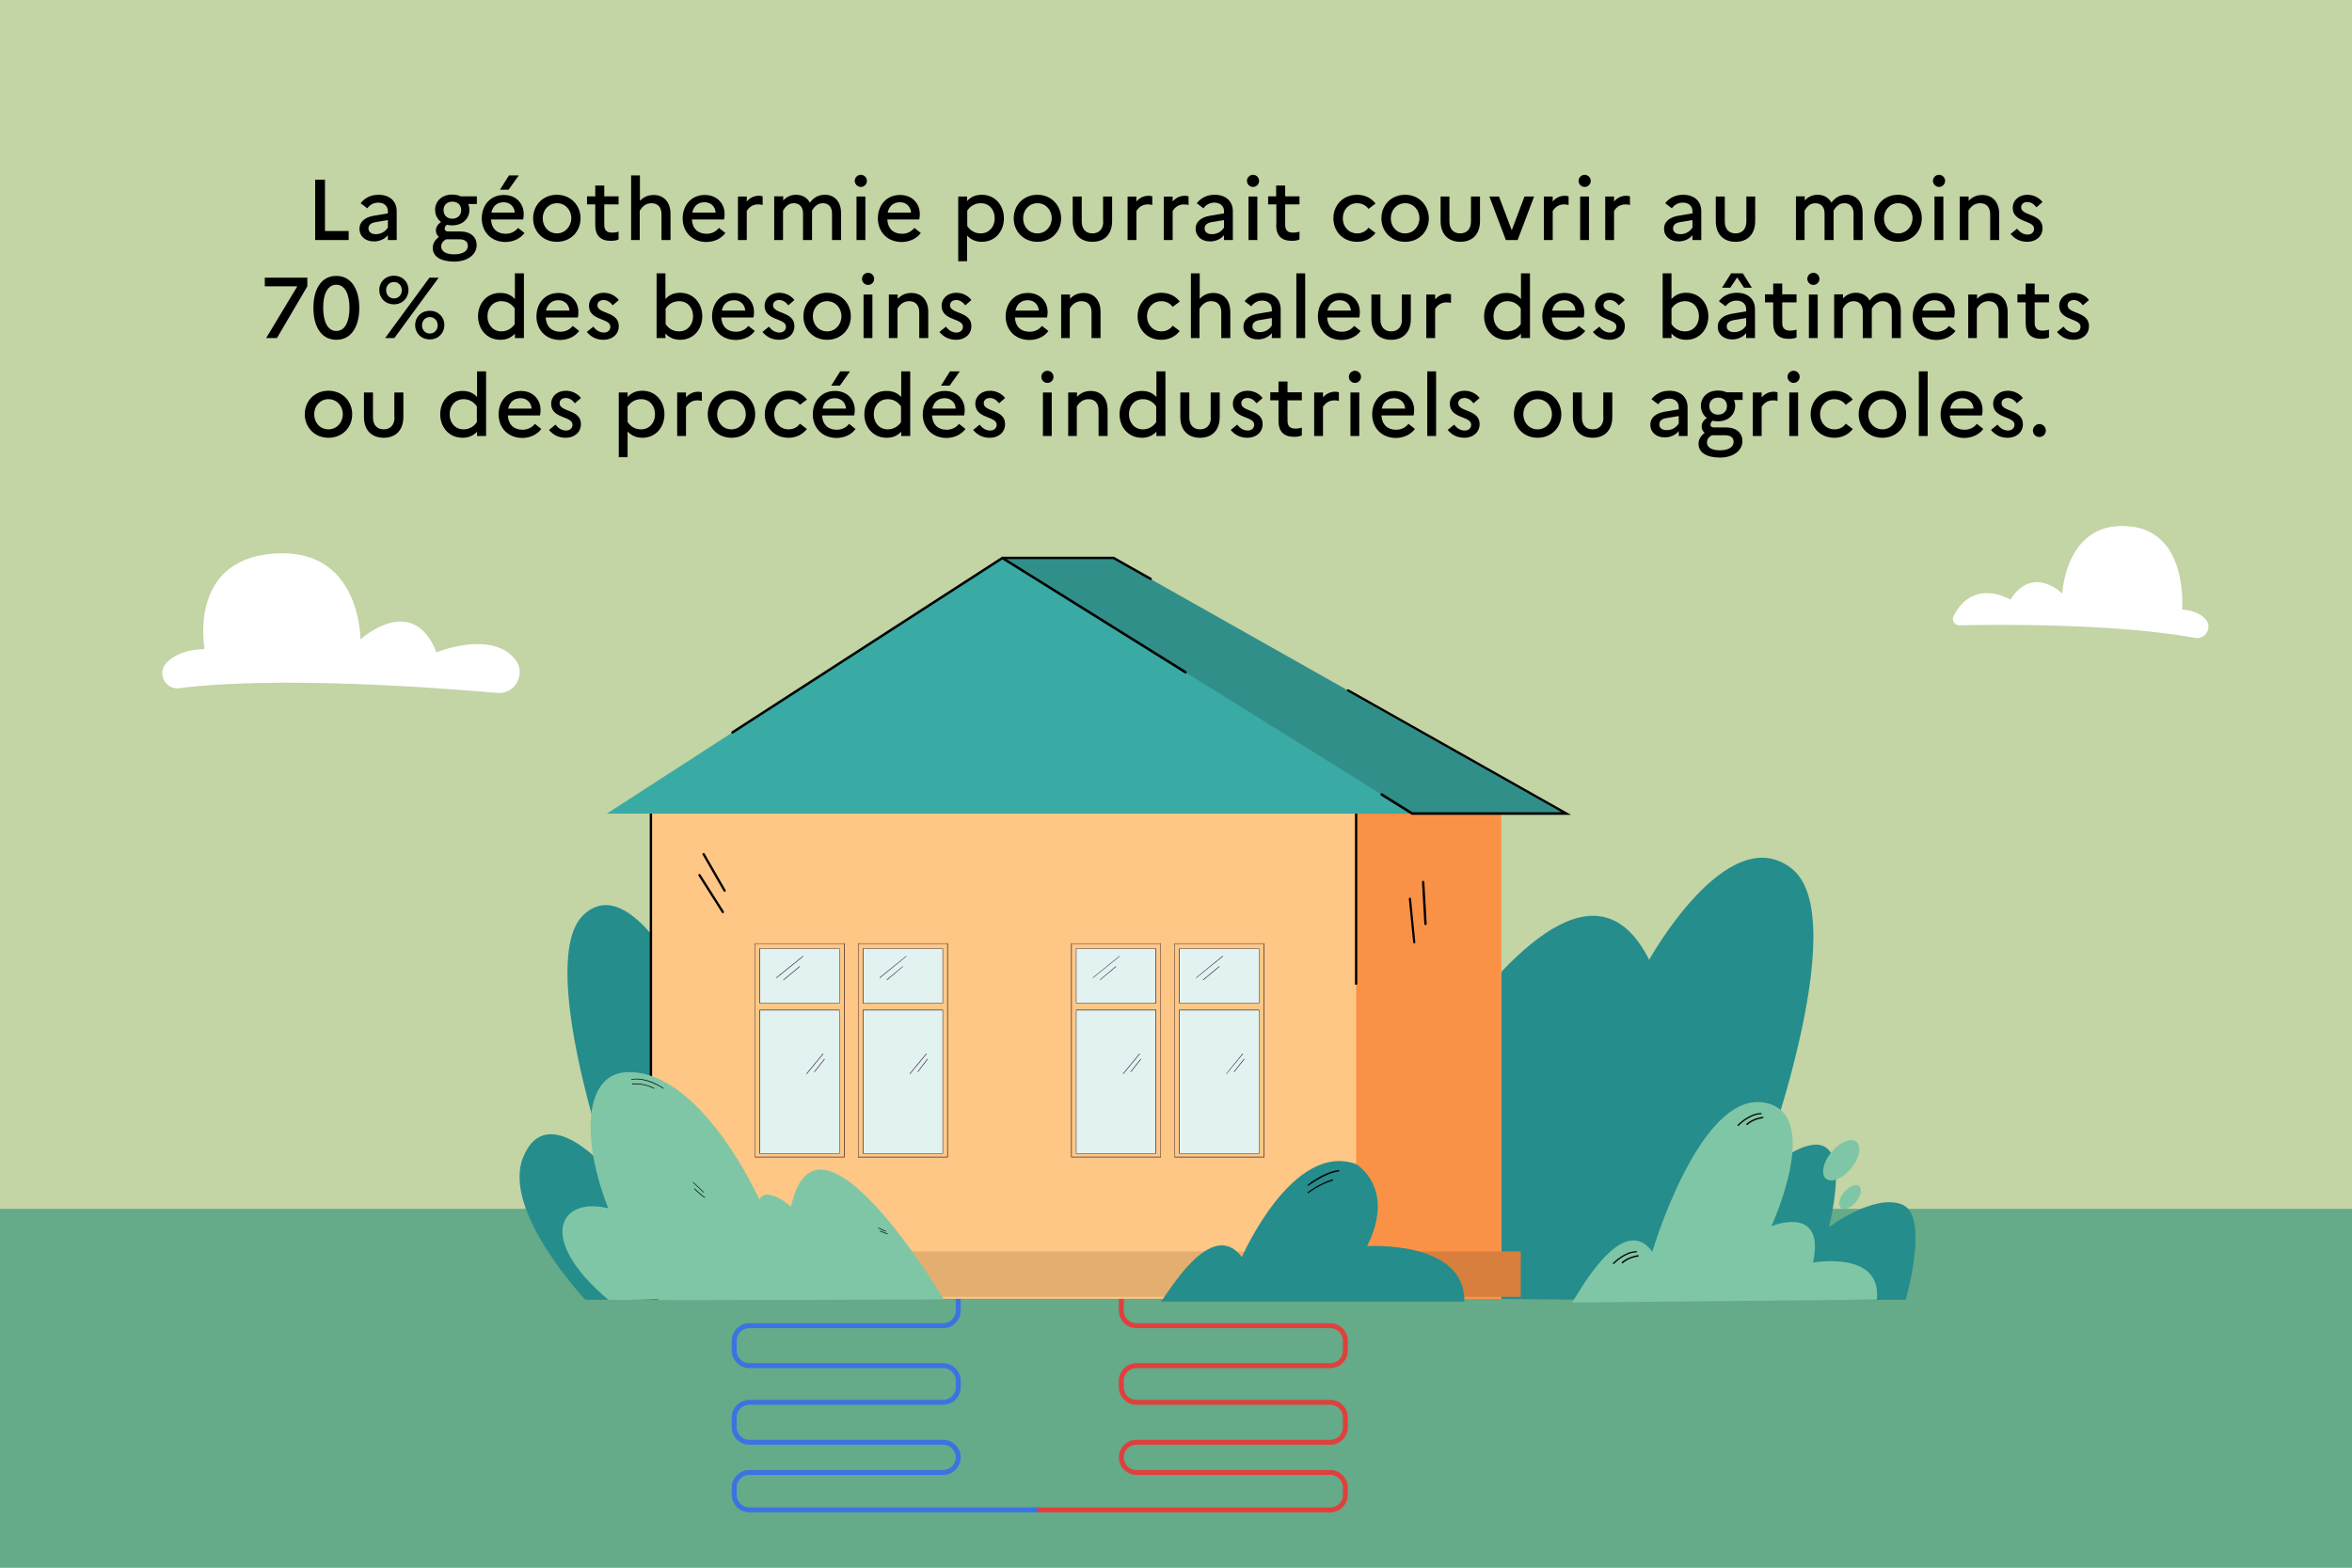 <svg xmlns="http://www.w3.org/2000/svg" xmlns:xlink="http://www.w3.org/1999/xlink" xml:space="preserve" id="Calque_1" x="0" y="0" style="enable-background:new 0 0 1200 800" version="1.1" viewBox="0 0 1200 800"><style>.st1{clip-path:url(#SVGID_00000080204242904592679580000010291671742050265222_)}.st3{fill:none;stroke:#3b73e2;stroke-width:2.501;stroke-linecap:round;stroke-linejoin:round;stroke-miterlimit:10}.st3,.st4,.st5,.st6,.st7,.st8,.st9{clip-path:url(#SVGID_00000077286586285881649600000014082819565274228119_)}.st4{fill:none;stroke:#e0403d;stroke-width:2.501;stroke-linecap:round;stroke-linejoin:round;stroke-miterlimit:10}.st5,.st6,.st7,.st8,.st9{fill:#fff}.st6,.st7,.st8,.st9{fill:#258d8c}.st7,.st8,.st9{fill:#fec786}.st8,.st9{fill:#f99247}.st9{fill:#d97f3d}.st10{fill:#e3ae6f}.st10,.st11,.st12,.st13,.st14,.st15,.st16{clip-path:url(#SVGID_00000077286586285881649600000014082819565274228119_)}.st12,.st13,.st14,.st15,.st16{fill:#e2f2f1}.st13,.st14,.st15,.st16{fill:#21111d}.st14,.st15,.st16{fill:#318f8a}.st15,.st16{fill:#3aaaa4}.st16{fill:#7fc6a6}</style><path d="M0 0h1200v800H0z" style="fill:#c3d4a5"/><defs><path id="SVGID_1_" d="M0 0h1200v800H0z"/></defs><clipPath id="SVGID_00000161594196045340069410000016299171288348551314_"><use xlink:href="#SVGID_1_" style="overflow:visible"/></clipPath><path d="M1040.5 223c1.8 0 3.3-1.5 3.3-3.3 0-1.8-1.5-3.3-3.3-3.3-1.8 0-3.3 1.5-3.3 3.3 0 1.9 1.5 3.3 3.3 3.3m-24.7-3.6c2.1 2.5 4.8 4 8.6 4 4.1 0 7.7-2.6 7.7-7 0-7.6-10.9-6.1-10.9-10.6 0-1.5 1.1-2.7 3.2-2.7 1.8 0 3.4 1.1 4.6 2.7l3.1-2.7c-1.6-2.1-4.4-3.7-7.7-3.7-4.4 0-7.5 2.9-7.5 6.6 0 7.8 10.9 6.2 10.9 10.7 0 1.7-1.2 3-3.3 3-2.2 0-4-1.2-5.4-3l-3.3 2.7zm-14.5-16.2c3.4 0 5.5 2.5 5.6 5.3H995c.7-3.4 3-5.3 6.3-5.3m10.6 15.7-3.3-2.6c-1.4 1.8-3.6 3-6.3 3-4.3 0-7.2-2.5-7.5-7.3h16.4c.2-.7.3-1.7.3-2.7 0-5.6-4-9.8-10.1-9.8-7 0-11.3 5.3-11.3 12 0 6.5 4.5 12 12.2 12 4.1-.1 7.5-1.8 9.6-4.6m-32.9 3.6h4.5v-33H979v33zm-18.5-3.4c-4.3 0-7.3-3.4-7.3-7.7s3.1-7.7 7.3-7.7c4.2 0 7.3 3.4 7.3 7.7-.1 4.2-3.2 7.7-7.3 7.7m-.1-19.7c-7.2 0-12.1 5.4-12.1 12s4.9 12 12.1 12c7.2 0 12.1-5.4 12.1-12 0-6.5-4.9-12-12.1-12M936 219.1c-4.3 0-7.4-3.3-7.4-7.7s3.1-7.7 7.3-7.7c2.6 0 4.6 1.2 5.8 2.9l3.6-2.7c-2-2.7-5.3-4.5-9.4-4.5-7.4 0-12.1 5.5-12.1 12s4.7 12 12.1 12c4.1 0 7.3-1.8 9.4-4.5l-3.6-2.7c-1.1 1.7-3.1 2.9-5.7 2.9m-23.1 3.4h4.5v-22.2h-4.5v22.2zm2.2-27.1c1.7 0 3.1-1.4 3.1-3.1s-1.4-3.1-3.1-3.1-3.1 1.4-3.1 3.1 1.5 3.1 3.1 3.1m-20.8 27.1h4.5v-14.8c1.1-1.9 3-3.4 5.8-3.4.9 0 1.6.1 2.3.3v-4.4c-.6-.2-1.2-.3-1.9-.3-2.7 0-4.7 1.2-6.2 2.9v-2.5h-4.5v22.2zm-23.4 3.3c0-1.6.9-2.8 2.5-3.7h6.6c3.4 0 4.5 1.5 4.5 3.4 0 2.6-2.6 4.3-7 4.3-4.2 0-6.6-1.5-6.6-4m5.7-14.2c-2.9 0-4.5-1.9-4.5-4.4 0-2.5 1.7-4.3 4.5-4.3 2.9 0 4.5 1.8 4.5 4.3s-1.7 4.4-4.5 4.4m-10 14.9c0 4.5 4.2 7 11 7 6.7 0 11.4-3.6 11.4-8.4 0-4-2.9-7-8.6-7h-6c-1.2 0-1.7-.5-1.7-1.5 0-.7.4-1.3 1.1-1.9.8.2 1.7.3 2.7.3 5.5 0 8.8-3.6 8.8-7.9 0-1.1-.2-2.1-.6-3h4.4v-3.9h-8.2c-1.2-.6-2.7-.9-4.4-.9-5.4 0-8.7 3.5-8.7 7.8 0 2.5 1.1 4.7 3 6.2-1.7 1.2-2.6 2.6-2.6 4.4 0 1.1.5 2.3 1.5 3.2-2 1.6-3.1 3.3-3.1 5.6m-20-9.9c0-1.7 1.1-2.9 3.9-3.3l6-1v3.8c-1.3 2.1-3.5 3.4-6.2 3.4-2.4 0-3.7-1.2-3.7-2.9m2.8 6.6c2.8 0 5.5-1.2 7.1-3.2v2.5h4.5v-14.7c0-4.9-3.3-8.4-9.3-8.4-4 0-7.1 1.7-9.1 4.3l3.4 2.6c1.3-1.8 3.2-2.9 5.6-2.9 2.9 0 4.9 1.7 4.9 4.4v1.1l-7.2 1.2c-4.7.8-7.3 3.2-7.3 6.6 0 3.9 3 6.5 7.4 6.5M818.1 213c0 3.8-2.1 6.1-5.5 6.1-3.5 0-5.5-2.3-5.5-6.1v-12.7h-4.6v12.5c0 6.6 3.8 10.6 10.1 10.6 6.2 0 10-4 10-10.6v-12.5H818V213zm-33.6 6.1c-4.3 0-7.3-3.4-7.3-7.7s3.1-7.7 7.3-7.7c4.2 0 7.3 3.4 7.3 7.7 0 4.2-3.1 7.7-7.3 7.7m0-19.7c-7.2 0-12.1 5.4-12.1 12s4.9 12 12.1 12c7.2 0 12.1-5.4 12.1-12-.1-6.5-4.9-12-12.1-12m-45.9 20c2.1 2.5 4.8 4 8.6 4 4.1 0 7.7-2.6 7.7-7 0-7.6-10.9-6.1-10.9-10.6 0-1.5 1.1-2.7 3.2-2.7 1.8 0 3.4 1.1 4.6 2.7l3.1-2.7c-1.6-2.1-4.4-3.7-7.7-3.7-4.4 0-7.5 2.9-7.5 6.6 0 7.8 10.9 6.2 10.9 10.7 0 1.7-1.2 3-3.3 3-2.2 0-4-1.2-5.4-3l-3.3 2.7zm-10.4 3.1h4.5v-33h-4.5v33zm-16.9-19.3c3.4 0 5.5 2.5 5.6 5.3H705c.7-3.4 3-5.3 6.3-5.3m10.6 15.7-3.3-2.6c-1.4 1.8-3.6 3-6.3 3-4.3 0-7.2-2.5-7.5-7.3h16.4c.2-.7.3-1.7.3-2.7 0-5.6-4-9.8-10.1-9.8-7 0-11.3 5.3-11.3 12 0 6.5 4.5 12 12.2 12 4.1-.1 7.5-1.8 9.6-4.6m-32.9 3.6h4.5v-22.2H689v22.2zm2.3-27.1c1.7 0 3.1-1.4 3.1-3.1s-1.4-3.1-3.1-3.1-3.1 1.4-3.1 3.1 1.4 3.1 3.1 3.1m-20.8 27.1h4.5v-14.8c1.1-1.9 3-3.4 5.8-3.4.9 0 1.6.1 2.3.3v-4.4c-.6-.2-1.2-.3-1.9-.3-2.7 0-4.7 1.2-6.2 2.9v-2.5h-4.5v22.2zm-18.2-7.7c0 5.4 2.7 8.1 7.9 8.1 1.7 0 2.9-.2 4-.7v-4c-.8.3-1.8.5-3.3.5-2.5 0-4-1-4-4v-10.4h7.3v-4.1h-7.3v-5.5h-4.6v5.5h-4.2v4.1h4.2v10.5zm-24.4 4.6c2.1 2.5 4.8 4 8.6 4 4.1 0 7.7-2.6 7.7-7 0-7.6-10.9-6.1-10.9-10.6 0-1.5 1.1-2.7 3.2-2.7 1.8 0 3.4 1.1 4.6 2.7l3.1-2.7c-1.6-2.1-4.4-3.7-7.7-3.7-4.4 0-7.5 2.9-7.5 6.6 0 7.8 10.9 6.2 10.9 10.7 0 1.7-1.2 3-3.3 3-2.2 0-4-1.2-5.4-3l-3.3 2.7zm-10.1-6.4c0 3.8-2.1 6.1-5.5 6.1-3.5 0-5.5-2.3-5.5-6.1v-12.7h-4.6v12.5c0 6.6 3.8 10.6 10.1 10.6 6.2 0 10-4 10-10.6v-12.5h-4.6V213zm-41.8-1.6c0-4.4 2.9-7.7 7.1-7.7 2.8 0 5.2 1.3 6.8 3.7v8c-1.5 2.3-4 3.7-6.8 3.7-4.2 0-7.1-3.3-7.1-7.7m-4.8 0c0 6.5 4.4 12 11.4 12 3.2 0 5.5-1.1 7.4-3.1v2.2h4.6v-33H590v13.1c-1.8-2-4.2-3.1-7.4-3.1-7-.1-11.4 5.4-11.4 11.9m-26.3 11.1h4.5v-15c1.1-1.9 2.9-3.8 6-3.8 3.2 0 5.1 2.1 5.1 5.6v13.2h4.6v-13.3c0-6.4-3.7-9.7-8.6-9.7-3.2 0-5.4 1.3-7 3v-2.2H545v22.2zm-12.8 0h4.5v-22.2h-4.5v22.2zm2.3-27.1c1.7 0 3.1-1.4 3.1-3.1s-1.4-3.1-3.1-3.1-3.1 1.4-3.1 3.1 1.4 3.1 3.1 3.1m-37.9 24c2.1 2.5 4.8 4 8.6 4 4.1 0 7.7-2.6 7.7-7 0-7.6-10.9-6.1-10.9-10.6 0-1.5 1.1-2.7 3.2-2.7 1.8 0 3.4 1.1 4.6 2.7l3.1-2.7c-1.6-2.1-4.4-3.7-7.7-3.7-4.4 0-7.5 2.9-7.5 6.6 0 7.8 10.9 6.2 10.9 10.7 0 1.7-1.2 3-3.3 3-2.2 0-4-1.2-5.4-3l-3.3 2.7zM482 203.2c3.4 0 5.5 2.5 5.6 5.3h-11.9c.7-3.4 3-5.3 6.3-5.3m10.6 15.7-3.3-2.6c-1.4 1.8-3.6 3-6.3 3-4.3 0-7.2-2.5-7.5-7.3h16.4c.2-.7.3-1.7.3-2.7 0-5.6-4-9.8-10.1-9.8-7 0-11.3 5.3-11.3 12 0 6.5 4.5 12 12.2 12 4.1-.1 7.5-1.8 9.6-4.6m-8.1-22.1 5.2-7.3h-5l-4.6 7.3h4.4zm-38.7 14.6c0-4.4 2.9-7.7 7.1-7.7 2.8 0 5.2 1.3 6.8 3.7v8c-1.5 2.3-4 3.7-6.8 3.7-4.2 0-7.1-3.3-7.1-7.7m-4.8 0c0 6.5 4.4 12 11.4 12 3.2 0 5.5-1.1 7.4-3.1v2.2h4.6v-33h-4.6v13.1c-1.8-2-4.2-3.1-7.4-3.1-7-.1-11.4 5.4-11.4 11.9m-15-8.2c3.4 0 5.5 2.5 5.6 5.3h-11.9c.6-3.4 2.9-5.3 6.3-5.3m10.5 15.7-3.3-2.6c-1.4 1.8-3.6 3-6.3 3-4.3 0-7.2-2.5-7.5-7.3h16.4c.2-.7.3-1.7.3-2.7 0-5.6-4-9.8-10.1-9.8-7 0-11.3 5.3-11.3 12 0 6.5 4.5 12 12.2 12 4.2-.1 7.6-1.8 9.6-4.6m-8-22.1 5.2-7.3h-5l-4.6 7.3h4.4zm-26.1 22.3c-4.3 0-7.4-3.3-7.4-7.7s3.1-7.7 7.3-7.7c2.6 0 4.6 1.2 5.8 2.9l3.6-2.7c-2-2.7-5.3-4.5-9.4-4.5-7.4 0-12.1 5.5-12.1 12s4.7 12 12.1 12c4.1 0 7.3-1.8 9.4-4.5l-3.6-2.7c-1.1 1.7-3.2 2.9-5.7 2.9m-29.2 0c-4.3 0-7.3-3.4-7.3-7.7s3.1-7.7 7.3-7.7c4.2 0 7.3 3.4 7.3 7.7 0 4.2-3.1 7.7-7.3 7.7m0-19.7c-7.2 0-12.1 5.4-12.1 12s4.9 12 12.1 12c7.2 0 12.1-5.4 12.1-12 0-6.5-4.9-12-12.1-12m-27.7 23.1h4.5v-14.8c1.1-1.9 3-3.4 5.8-3.4.9 0 1.6.1 2.3.3v-4.4c-.6-.2-1.2-.3-1.9-.3-2.7 0-4.7 1.2-6.2 2.9v-2.5h-4.5v22.2zm-18.4-18.8c4.3 0 7.1 3.3 7.1 7.7s-2.9 7.7-7.1 7.7c-2.9 0-5.3-1.3-6.9-3.8v-7.8c1.6-2.4 4-3.8 6.9-3.8m-11.4 29.6h4.5v-13.1c1.9 2 4.3 3.2 7.5 3.2 7 0 11.3-5.5 11.3-12s-4.4-12-11.3-12c-3.2 0-5.6 1.1-7.5 3.2v-2.3h-4.5v33zm-35.6-13.9c2.1 2.5 4.8 4 8.6 4 4.1 0 7.7-2.6 7.7-7 0-7.6-10.9-6.1-10.9-10.6 0-1.5 1.1-2.7 3.2-2.7 1.8 0 3.4 1.1 4.6 2.7l3.1-2.7c-1.6-2.1-4.4-3.7-7.7-3.7-4.4 0-7.5 2.9-7.5 6.6 0 7.8 10.9 6.2 10.9 10.7 0 1.7-1.2 3-3.3 3-2.2 0-4-1.2-5.4-3l-3.3 2.7zm-14.5-16.2c3.4 0 5.5 2.5 5.6 5.3h-11.9c.7-3.4 3-5.3 6.3-5.3m10.6 15.7-3.3-2.6c-1.4 1.8-3.6 3-6.3 3-4.3 0-7.2-2.5-7.5-7.3h16.4c.2-.7.3-1.7.3-2.7 0-5.6-4-9.8-10.1-9.8-7 0-11.3 5.3-11.3 12 0 6.5 4.5 12 12.2 12 4.1-.1 7.5-1.8 9.6-4.6m-46.8-7.5c0-4.4 2.9-7.7 7.1-7.7 2.8 0 5.2 1.3 6.8 3.7v8c-1.5 2.3-4 3.7-6.8 3.7-4.2 0-7.1-3.3-7.1-7.7m-4.8 0c0 6.5 4.4 12 11.4 12 3.2 0 5.5-1.1 7.4-3.1v2.2h4.6v-33h-4.6v13.1c-1.8-2-4.2-3.1-7.4-3.1-7-.1-11.4 5.4-11.4 11.9m-23.3 1.6c0 3.8-2.1 6.1-5.5 6.1-3.5 0-5.5-2.3-5.5-6.1v-12.7h-4.6v12.5c0 6.6 3.8 10.6 10.1 10.6 6.2 0 10-4 10-10.6v-12.5h-4.6V213zm-33.7 6.1c-4.3 0-7.3-3.4-7.3-7.7s3.1-7.7 7.3-7.7c4.2 0 7.3 3.4 7.3 7.7 0 4.2-3.1 7.7-7.3 7.7m0-19.7c-7.2 0-12.1 5.4-12.1 12s4.9 12 12.1 12c7.2 0 12.1-5.4 12.1-12 0-6.5-4.9-12-12.1-12M1049.5 169.4c2.1 2.5 4.8 4 8.6 4 4.1 0 7.7-2.6 7.7-7 0-7.6-10.9-6.1-10.9-10.6 0-1.5 1.1-2.7 3.2-2.7 1.8 0 3.4 1.1 4.6 2.7l3.1-2.7c-1.6-2.1-4.4-3.7-7.7-3.7-4.4 0-7.5 2.9-7.5 6.6 0 7.8 10.9 6.2 10.9 10.7 0 1.7-1.2 3-3.3 3-2.2 0-4-1.2-5.4-3l-3.3 2.7zm-16-4.6c0 5.4 2.7 8.1 7.9 8.1 1.7 0 2.9-.2 4-.7v-4c-.8.3-1.8.5-3.3.5-2.5 0-4-1-4-4v-10.4h7.3v-4.1h-7.3v-5.5h-4.6v5.5h-4.2v4.1h4.2v10.5zm-29.4 7.7h4.5v-15c1.1-1.9 2.9-3.8 6-3.8 3.2 0 5.1 2.1 5.1 5.6v13.2h4.6v-13.3c0-6.4-3.7-9.7-8.6-9.7-3.2 0-5.4 1.3-7 3v-2.2h-4.5v22.2zm-17-19.3c3.4 0 5.5 2.5 5.6 5.3h-11.9c.7-3.4 3-5.3 6.3-5.3m10.6 15.7-3.3-2.6c-1.4 1.8-3.6 3-6.3 3-4.3 0-7.2-2.5-7.5-7.3H997c.2-.7.3-1.7.3-2.7 0-5.6-4-9.8-10.1-9.8-7 0-11.3 5.3-11.3 12 0 6.5 4.5 12 12.2 12 4.1-.1 7.5-1.8 9.6-4.6m-62 3.6h4.5v-15c1.1-1.9 2.7-3.8 5.5-3.8 2.9 0 4.7 1.9 4.7 5.2v13.6h4.6v-15c1.2-2.1 2.9-3.8 5.5-3.8 2.9 0 4.7 1.9 4.7 5.2v13.6h4.6v-13.8c0-6.1-3.6-9.3-8.2-9.3-3.8 0-6 1.8-7.7 4-1.4-2.6-4-4-7-4-2.9 0-5 1.2-6.6 2.9v-2.1h-4.5v22.3zm-12.8 0h4.5v-22.2h-4.5v22.2zm2.3-27.1c1.7 0 3.1-1.4 3.1-3.1s-1.4-3.1-3.1-3.1-3.1 1.4-3.1 3.1 1.4 3.1 3.1 3.1m-20.5 19.4c0 5.4 2.7 8.1 7.9 8.1 1.7 0 2.9-.2 4-.7v-4c-.8.3-1.8.5-3.3.5-2.5 0-4-1-4-4v-10.4h7.3v-4.1h-7.3v-5.5h-4.6v5.5h-4.2v4.1h4.2v10.5zm-23.7 1.8c0-1.7 1.1-2.9 3.9-3.3l6-1v3.8c-1.3 2.1-3.5 3.4-6.2 3.4-2.4 0-3.7-1.2-3.7-2.9m2.8 6.6c2.8 0 5.5-1.2 7.1-3.2v2.5h4.5v-14.7c0-4.9-3.3-8.4-9.3-8.4-4 0-7.1 1.7-9.1 4.3l3.4 2.6c1.3-1.8 3.2-2.9 5.6-2.9 2.9 0 4.9 1.7 4.9 4.4v1.1l-7.2 1.2c-4.7.8-7.3 3.2-7.3 6.6 0 3.9 3 6.5 7.4 6.5m-1-26.4 3.5-5.2 3.5 5.2h4l-4.6-7.3h-6l-4.6 7.3h4.2zm-23.1 6.9c4.3 0 7.1 3.3 7.1 7.7s-2.9 7.7-7.1 7.7c-2.9 0-5.3-1.3-6.9-3.7v-7.9c1.5-2.4 4-3.8 6.9-3.8m11.9 7.7c0-6.5-4.4-12-11.3-12-3.2 0-5.6 1.1-7.5 3.2v-13.1h-4.5v33h4.5v-2.3c1.9 2 4.3 3.2 7.5 3.2 6.9 0 11.3-5.5 11.3-12m-58.9 8c2.1 2.5 4.8 4 8.6 4 4.1 0 7.7-2.6 7.7-7 0-7.6-10.9-6.1-10.9-10.6 0-1.5 1.1-2.7 3.2-2.7 1.8 0 3.4 1.1 4.6 2.7l3.1-2.7c-1.6-2.1-4.4-3.7-7.7-3.7-4.4 0-7.5 2.9-7.5 6.6 0 7.8 10.9 6.2 10.9 10.7 0 1.7-1.2 3-3.3 3-2.2 0-4-1.2-5.4-3l-3.3 2.7zm-14.5-16.2c3.4 0 5.5 2.5 5.6 5.3h-11.9c.7-3.4 3-5.3 6.3-5.3m10.6 15.7-3.3-2.6c-1.4 1.8-3.6 3-6.3 3-4.3 0-7.2-2.5-7.5-7.3H808c.2-.7.3-1.7.3-2.7 0-5.6-4-9.8-10.1-9.8-7 0-11.3 5.3-11.3 12 0 6.5 4.5 12 12.2 12 4.2-.1 7.6-1.8 9.7-4.6m-46.8-7.5c0-4.4 2.9-7.7 7.1-7.7 2.8 0 5.2 1.3 6.8 3.7v8c-1.5 2.3-4 3.7-6.8 3.7-4.3 0-7.1-3.3-7.1-7.7m-4.8 0c0 6.5 4.4 12 11.4 12 3.2 0 5.5-1.1 7.4-3.1v2.2h4.6v-33H776v13.1c-1.8-2-4.2-3.1-7.4-3.1-7.1-.1-11.4 5.4-11.4 11.9m-29.5 11.1h4.5v-14.8c1.1-1.9 3-3.4 5.8-3.4.9 0 1.6.1 2.3.3v-4.4c-.6-.2-1.2-.3-1.9-.3-2.7 0-4.7 1.2-6.2 2.9v-2.5h-4.5v22.2zm-12.4-9.5c0 3.8-2.1 6.1-5.5 6.1-3.5 0-5.5-2.3-5.5-6.1v-12.7h-4.6v12.5c0 6.6 3.8 10.6 10.1 10.6 6.2 0 10-4 10-10.6v-12.5h-4.6V163zm-31.7-9.8c3.4 0 5.5 2.5 5.6 5.3h-11.9c.7-3.4 3-5.3 6.3-5.3m10.6 15.7-3.3-2.6c-1.4 1.8-3.6 3-6.3 3-4.3 0-7.2-2.5-7.5-7.3h16.4c.2-.7.3-1.7.3-2.7 0-5.6-4-9.8-10.1-9.8-7 0-11.3 5.3-11.3 12 0 6.5 4.5 12 12.2 12 4.1-.1 7.5-1.8 9.6-4.6m-32.8 3.6h4.5v-33h-4.5v33zm-22.4-5.9c0-1.7 1.1-2.9 3.9-3.3l6-1v3.8c-1.3 2.1-3.5 3.4-6.2 3.4-2.4 0-3.7-1.2-3.7-2.9m2.8 6.6c2.8 0 5.5-1.2 7.1-3.2v2.5h4.5v-14.7c0-4.9-3.3-8.4-9.3-8.4-4 0-7.1 1.7-9.1 4.3l3.4 2.6c1.3-1.8 3.2-2.9 5.6-2.9 2.9 0 4.9 1.7 4.9 4.4v1.1l-7.2 1.2c-4.7.8-7.3 3.2-7.3 6.6 0 3.9 3 6.5 7.4 6.5m-34.3-.7h4.5v-15c1.2-1.9 2.9-3.8 6-3.8 3.2 0 5.1 2.1 5.1 5.6v13.2h4.6v-13.3c0-6.4-3.7-9.7-8.6-9.7-3.2 0-5.4 1.3-7 3v-13h-4.5v33zm-14.9-3.4c-4.3 0-7.4-3.3-7.4-7.7s3.1-7.7 7.3-7.7c2.6 0 4.6 1.2 5.8 2.9l3.6-2.7c-2-2.7-5.3-4.5-9.4-4.5-7.4 0-12.1 5.5-12.1 12s4.7 12 12.1 12c4.1 0 7.3-1.8 9.4-4.5l-3.6-2.7c-1.2 1.7-3.2 2.9-5.7 2.9m-51.3 3.4h4.5v-15c1.1-1.9 2.9-3.8 6-3.8 3.2 0 5.1 2.1 5.1 5.6v13.2h4.6v-13.3c0-6.4-3.7-9.7-8.6-9.7-3.2 0-5.4 1.3-7 3v-2.2h-4.5v22.2zm-16.9-19.3c3.4 0 5.5 2.5 5.6 5.3h-11.9c.7-3.4 2.9-5.3 6.3-5.3m10.5 15.7-3.3-2.6c-1.4 1.8-3.6 3-6.3 3-4.3 0-7.2-2.5-7.5-7.3h16.4c.2-.7.3-1.7.3-2.7 0-5.6-4-9.8-10.1-9.8-7 0-11.3 5.3-11.3 12 0 6.5 4.5 12 12.2 12 4.2-.1 7.6-1.8 9.6-4.6m-55.6.5c2.1 2.5 4.8 4 8.6 4 4.1 0 7.7-2.6 7.7-7 0-7.6-10.9-6.1-10.9-10.6 0-1.5 1.1-2.7 3.2-2.7 1.8 0 3.4 1.1 4.6 2.7l3.1-2.7c-1.6-2.1-4.4-3.7-7.7-3.7-4.4 0-7.5 2.9-7.5 6.6 0 7.8 10.9 6.2 10.9 10.7 0 1.7-1.2 3-3.3 3-2.2 0-4-1.2-5.4-3l-3.3 2.7zm-25.9 3.1h4.5v-15c1.1-1.9 2.9-3.8 6-3.8 3.2 0 5.1 2.1 5.1 5.6v13.2h4.6v-13.3c0-6.4-3.7-9.7-8.6-9.7-3.2 0-5.4 1.3-7 3v-2.2h-4.5v22.2zm-12.8 0h4.5v-22.2h-4.5v22.2zm2.3-27.1c1.7 0 3.1-1.4 3.1-3.1s-1.4-3.1-3.1-3.1-3.1 1.4-3.1 3.1 1.4 3.1 3.1 3.1M422 169.1c-4.3 0-7.3-3.4-7.3-7.7s3.1-7.7 7.3-7.7c4.2 0 7.3 3.4 7.3 7.7 0 4.2-3.1 7.7-7.3 7.7m0-19.7c-7.2 0-12.1 5.4-12.1 12s4.9 12 12.1 12c7.2 0 12.1-5.4 12.1-12 0-6.5-4.9-12-12.1-12m-33 20c2.1 2.5 4.8 4 8.6 4 4.1 0 7.7-2.6 7.7-7 0-7.6-10.9-6.1-10.9-10.6 0-1.5 1.1-2.7 3.2-2.7 1.8 0 3.4 1.1 4.6 2.7l3.1-2.7c-1.6-2.1-4.4-3.7-7.7-3.7-4.4 0-7.5 2.9-7.5 6.6 0 7.8 10.9 6.2 10.9 10.7 0 1.7-1.2 3-3.3 3-2.2 0-4-1.2-5.4-3l-3.3 2.7zm-14.4-16.2c3.4 0 5.5 2.5 5.6 5.3h-11.9c.6-3.4 2.9-5.3 6.3-5.3m10.5 15.7-3.3-2.6c-1.4 1.8-3.6 3-6.3 3-4.3 0-7.2-2.5-7.5-7.3h16.4c.2-.7.3-1.7.3-2.7 0-5.6-4-9.8-10.1-9.8-7 0-11.3 5.3-11.3 12 0 6.5 4.5 12 12.2 12 4.2-.1 7.6-1.8 9.6-4.6m-38.6-15.2c4.3 0 7.1 3.3 7.1 7.7s-2.9 7.7-7.1 7.7c-2.9 0-5.3-1.3-6.9-3.7v-7.9c1.5-2.4 3.9-3.8 6.9-3.8m11.8 7.7c0-6.5-4.4-12-11.3-12-3.2 0-5.6 1.1-7.5 3.2v-13.1H335v33h4.5v-2.3c1.9 2 4.3 3.2 7.5 3.2 7 0 11.3-5.5 11.3-12m-58.9 8c2.1 2.5 4.8 4 8.6 4 4.1 0 7.7-2.6 7.7-7 0-7.6-10.9-6.1-10.9-10.6 0-1.5 1.1-2.7 3.2-2.7 1.8 0 3.4 1.1 4.6 2.7l3.1-2.7c-1.6-2.1-4.4-3.7-7.7-3.7-4.4 0-7.5 2.9-7.5 6.6 0 7.8 10.9 6.2 10.9 10.7 0 1.7-1.2 3-3.3 3-2.2 0-4-1.2-5.4-3l-3.3 2.7zm-14.5-16.2c3.4 0 5.5 2.5 5.6 5.3h-11.9c.7-3.4 3-5.3 6.3-5.3m10.6 15.7-3.3-2.6c-1.4 1.8-3.6 3-6.3 3-4.3 0-7.2-2.5-7.5-7.3h16.4c.2-.7.3-1.7.3-2.7 0-5.6-4-9.8-10.1-9.8-7 0-11.3 5.3-11.3 12 0 6.5 4.5 12 12.2 12 4.1-.1 7.5-1.8 9.6-4.6m-46.8-7.5c0-4.4 2.9-7.7 7.1-7.7 2.8 0 5.2 1.3 6.8 3.7v8c-1.5 2.3-4 3.7-6.8 3.7-4.2 0-7.1-3.3-7.1-7.7m-4.8 0c0 6.5 4.4 12 11.4 12 3.2 0 5.5-1.1 7.4-3.1v2.2h4.6v-33h-4.6v13.1c-1.8-2-4.2-3.1-7.4-3.1-7-.1-11.4 5.4-11.4 11.9m-24.6 8.8c-2.3 0-4-1.8-4-4.2s1.7-4.2 4-4.2 4 1.8 4 4.2c0 2.4-1.7 4.2-4 4.2m0-11.6c-4.5 0-7.5 3.3-7.5 7.3s3 7.3 7.5 7.3c4.4 0 7.4-3.3 7.4-7.3.1-4-3-7.3-7.4-7.3m-18.3-6.3c-2.3 0-4-1.8-4-4.2s1.7-4.2 4-4.2 4 1.8 4 4.2c0 2.4-1.7 4.2-4 4.2m-4.5 20.2h4.7l22.6-30.8h-4.7l-22.6 30.8zm4.5-31.8c-4.5 0-7.5 3.3-7.5 7.3s3 7.3 7.5 7.3c4.4 0 7.4-3.3 7.4-7.3.1-4-3-7.3-7.4-7.3m-29.4 4.6c4.4 0 6.7 4.9 6.7 11.8s-2.2 11.8-6.7 11.8-6.7-4.9-6.7-11.8c-.1-6.9 2.2-11.8 6.7-11.8m0-4.5c-7.9 0-11.7 7.1-11.7 16.3s3.8 16.3 11.7 16.3c7.9 0 11.7-7.1 11.7-16.3s-3.9-16.3-11.7-16.3m-30.3 31.7 15.5-26.4v-4.4h-21.7v4.4h16.6l-15.9 26.4h5.5zM1025.8 119.4c2.1 2.5 4.8 4 8.6 4 4.1 0 7.7-2.6 7.7-7 0-7.6-10.9-6.1-10.9-10.6 0-1.5 1.1-2.7 3.2-2.7 1.8 0 3.4 1.1 4.6 2.7l3.1-2.7c-1.6-2.1-4.4-3.7-7.7-3.7-4.4 0-7.5 2.9-7.5 6.6 0 7.8 10.9 6.2 10.9 10.7 0 1.7-1.2 3-3.3 3-2.2 0-4-1.2-5.4-3l-3.3 2.7zm-26 3.1h4.5v-15c1.1-1.9 2.9-3.8 6-3.8 3.2 0 5.1 2.1 5.1 5.6v13.2h4.6v-13.3c0-6.4-3.7-9.7-8.6-9.7-3.2 0-5.4 1.3-7 3v-2.2h-4.5v22.2zm-12.8 0h4.5v-22.2H987v22.2zm2.3-27.1c1.7 0 3.1-1.4 3.1-3.1s-1.4-3.1-3.1-3.1-3.1 1.4-3.1 3.1 1.5 3.1 3.1 3.1m-20.8 23.7c-4.3 0-7.3-3.4-7.3-7.7s3.1-7.7 7.3-7.7c4.2 0 7.3 3.4 7.3 7.7-.1 4.2-3.1 7.7-7.3 7.7m-.1-19.7c-7.2 0-12.1 5.4-12.1 12s4.9 12 12.1 12c7.2 0 12.1-5.4 12.1-12 0-6.5-4.9-12-12.1-12m-52.2 23.1h4.5v-15c1.1-1.9 2.7-3.8 5.5-3.8 2.9 0 4.7 1.9 4.7 5.2v13.6h4.6v-15c1.2-2.1 2.9-3.8 5.5-3.8 2.9 0 4.7 1.9 4.7 5.2v13.6h4.6v-13.8c0-6.1-3.6-9.3-8.2-9.3-3.8 0-6 1.8-7.7 4-1.4-2.6-4-4-7-4-2.9 0-5 1.2-6.6 2.9v-2.1h-4.5v22.3zM891 113c0 3.8-2.1 6.1-5.5 6.1-3.5 0-5.5-2.3-5.5-6.1v-12.7h-4.6v12.5c0 6.6 3.8 10.6 10.1 10.6 6.2 0 10-4 10-10.6v-12.5H891V113zm-37.4 3.6c0-1.7 1.1-2.9 3.9-3.3l6-1v3.8c-1.3 2.1-3.5 3.4-6.2 3.4-2.3 0-3.7-1.2-3.7-2.9m2.8 6.6c2.8 0 5.5-1.2 7.1-3.2v2.5h4.5v-14.7c0-4.9-3.3-8.4-9.3-8.4-4 0-7.1 1.7-9.1 4.3l3.4 2.6c1.3-1.8 3.2-2.9 5.6-2.9 2.9 0 4.9 1.7 4.9 4.4v1.1l-7.2 1.2c-4.7.8-7.3 3.2-7.3 6.6 0 3.9 3 6.5 7.4 6.5m-37.4-.7h4.5v-14.8c1.1-1.9 3-3.4 5.8-3.4.9 0 1.6.1 2.3.3v-4.4c-.6-.2-1.2-.3-1.9-.3-2.7 0-4.7 1.2-6.2 2.9v-2.5H819v22.2zm-12.8 0h4.5v-22.2h-4.5v22.2zm2.3-27.1c1.7 0 3.1-1.4 3.1-3.1s-1.4-3.1-3.1-3.1c-1.7 0-3.1 1.4-3.1 3.1s1.4 3.1 3.1 3.1m-20.8 27.1h4.5v-14.8c1.1-1.9 3-3.4 5.8-3.4.9 0 1.6.1 2.3.3v-4.4c-.6-.2-1.2-.3-1.9-.3-2.7 0-4.7 1.2-6.2 2.9v-2.5h-4.5v22.2zm-27.8-22.2 8.4 22.2h6l8.4-22.2h-4.9l-6.5 17.2-6.5-17.2h-4.9zm-9.4 12.7c0 3.8-2.1 6.1-5.5 6.1-3.5 0-5.5-2.3-5.5-6.1v-12.7H735v12.5c0 6.6 3.8 10.6 10.1 10.6 6.2 0 10-4 10-10.6v-12.5h-4.6V113zm-33.6 6.1c-4.3 0-7.3-3.4-7.3-7.7s3.1-7.7 7.3-7.7c4.2 0 7.3 3.4 7.3 7.7 0 4.2-3.1 7.7-7.3 7.7m0-19.7c-7.2 0-12.1 5.4-12.1 12s4.9 12 12.1 12c7.2 0 12.1-5.4 12.1-12-.1-6.5-4.9-12-12.1-12m-24.4 19.7c-4.3 0-7.4-3.3-7.4-7.7s3.1-7.7 7.3-7.7c2.6 0 4.6 1.2 5.8 2.9l3.6-2.7c-2-2.7-5.3-4.5-9.4-4.5-7.4 0-12.1 5.5-12.1 12s4.7 12 12.1 12c4.1 0 7.3-1.8 9.4-4.5l-3.6-2.7c-1.2 1.7-3.2 2.9-5.7 2.9m-41.4-4.3c0 5.4 2.7 8.1 7.9 8.1 1.7 0 2.9-.2 4-.7v-4c-.8.3-1.8.5-3.3.5-2.5 0-4-1-4-4v-10.4h7.3v-4.1h-7.3v-5.5h-4.6v5.5H647v4.1h4.2v10.5zm-14.1 7.7h4.5v-22.2H637v22.2zm2.3-27.1c1.7 0 3.1-1.4 3.1-3.1s-1.4-3.1-3.1-3.1-3.1 1.4-3.1 3.1 1.4 3.1 3.1 3.1m-24.7 21.2c0-1.7 1.1-2.9 3.9-3.3l6-1v3.8c-1.3 2.1-3.5 3.4-6.2 3.4-2.3 0-3.7-1.2-3.7-2.9m2.8 6.6c2.8 0 5.5-1.2 7.1-3.2v2.5h4.5v-14.7c0-4.9-3.3-8.4-9.3-8.4-4 0-7.1 1.7-9.1 4.3l3.4 2.6c1.3-1.8 3.2-2.9 5.6-2.9 2.9 0 4.9 1.7 4.9 4.4v1.1l-7.2 1.2c-4.7.8-7.3 3.2-7.3 6.6.1 3.9 3 6.5 7.4 6.5m-23.6-.7h4.5v-14.8c1.1-1.9 3-3.4 5.8-3.4.9 0 1.6.1 2.3.3v-4.4c-.6-.2-1.2-.3-1.9-.3-2.7 0-4.7 1.2-6.2 2.9v-2.5h-4.5v22.2zm-18.5 0h4.5v-14.8c1.1-1.9 3-3.4 5.8-3.4.9 0 1.6.1 2.3.3v-4.4c-.6-.2-1.2-.3-1.9-.3-2.7 0-4.7 1.2-6.2 2.9v-2.5h-4.5v22.2zm-12.4-9.5c0 3.8-2.1 6.1-5.5 6.1-3.5 0-5.5-2.3-5.5-6.1v-12.7h-4.6v12.5c0 6.6 3.8 10.6 10.1 10.6 6.2 0 10-4 10-10.6v-12.5h-4.6V113zm-33.6 6.1c-4.3 0-7.3-3.4-7.3-7.7s3.1-7.7 7.3-7.7c4.2 0 7.3 3.4 7.3 7.7 0 4.2-3.1 7.7-7.3 7.7m0-19.7c-7.2 0-12.1 5.4-12.1 12s4.9 12 12.1 12c7.2 0 12.1-5.4 12.1-12-.1-6.5-4.9-12-12.1-12m-28.9 4.3c4.3 0 7.1 3.3 7.1 7.7s-2.9 7.7-7.1 7.7c-2.9 0-5.3-1.3-6.9-3.8v-7.8c1.5-2.4 4-3.8 6.9-3.8m-11.5 29.6h4.5v-13.1c1.9 2 4.3 3.2 7.5 3.2 7 0 11.3-5.5 11.3-12s-4.4-12-11.3-12c-3.2 0-5.6 1.1-7.5 3.2v-2.3h-4.5v33zm-29.7-30.1c3.4 0 5.5 2.5 5.6 5.3h-11.9c.7-3.4 3-5.3 6.3-5.3m10.6 15.7-3.3-2.6c-1.4 1.8-3.6 3-6.3 3-4.3 0-7.2-2.5-7.5-7.3H469c.2-.7.3-1.7.3-2.7 0-5.6-4-9.8-10.1-9.8-7 0-11.3 5.3-11.3 12 0 6.5 4.5 12 12.2 12 4.2-.1 7.6-1.8 9.7-4.6m-32.8 3.6h4.5v-22.2H437v22.2zm2.2-27.1c1.7 0 3.1-1.4 3.1-3.1s-1.4-3.1-3.1-3.1-3.1 1.4-3.1 3.1 1.5 3.1 3.1 3.1M395 122.5h4.5v-15c1.1-1.9 2.7-3.8 5.5-3.8 2.9 0 4.7 1.9 4.7 5.2v13.6h4.6v-15c1.2-2.1 2.9-3.8 5.5-3.8 2.9 0 4.7 1.9 4.7 5.2v13.6h4.6v-13.8c0-6.1-3.6-9.3-8.2-9.3-3.8 0-6 1.8-7.7 4-1.4-2.6-4-4-7-4-2.9 0-5 1.2-6.6 2.9v-2.1H395v22.3zm-18.5 0h4.5v-14.8c1.1-1.9 3-3.4 5.8-3.4.9 0 1.6.1 2.3.3v-4.4c-.6-.2-1.2-.3-1.9-.3-2.7 0-4.7 1.2-6.2 2.9v-2.5h-4.5v22.2zm-17-19.3c3.4 0 5.5 2.5 5.6 5.3h-11.9c.7-3.4 3-5.3 6.3-5.3m10.6 15.7-3.3-2.6c-1.4 1.8-3.6 3-6.3 3-4.3 0-7.2-2.5-7.5-7.3h16.4c.2-.7.3-1.7.3-2.7 0-5.6-4-9.8-10.1-9.8-7 0-11.3 5.3-11.3 12 0 6.5 4.5 12 12.2 12 4.1-.1 7.5-1.8 9.6-4.6m-48.2 3.6h4.5v-15c1.2-1.9 2.9-3.8 6-3.8 3.2 0 5.1 2.1 5.1 5.6v13.2h4.6v-13.3c0-6.4-3.7-9.7-8.6-9.7-3.2 0-5.4 1.3-7 3v-13H322v33zm-18.2-7.7c0 5.4 2.7 8.1 7.9 8.1 1.7 0 2.9-.2 4-.7v-4c-.8.3-1.8.5-3.3.5-2.5 0-4-1-4-4v-10.4h7.3v-4.1h-7.3v-5.5h-4.6v5.5h-4.2v4.1h4.2v10.5zm-19.5 4.3c-4.3 0-7.3-3.4-7.3-7.7s3.1-7.7 7.3-7.7c4.2 0 7.3 3.4 7.3 7.7-.1 4.2-3.2 7.7-7.3 7.7m-.1-19.7c-7.2 0-12.1 5.4-12.1 12s4.9 12 12.1 12c7.2 0 12.1-5.4 12.1-12 0-6.5-4.9-12-12.1-12m-27.1 3.8c3.4 0 5.5 2.5 5.6 5.3h-11.9c.7-3.4 3-5.3 6.3-5.3m10.6 15.7-3.3-2.6c-1.4 1.8-3.6 3-6.3 3-4.3 0-7.2-2.5-7.5-7.3h16.4c.2-.7.3-1.7.3-2.7 0-5.6-4-9.8-10.1-9.8-7 0-11.3 5.3-11.3 12 0 6.5 4.5 12 12.2 12 4.1-.1 7.5-1.8 9.6-4.6m-8.1-22.1 5.2-7.3h-5l-4.6 7.3h4.4zm-34.4 29c0-1.6.9-2.8 2.5-3.7h6.6c3.4 0 4.5 1.5 4.5 3.4 0 2.6-2.6 4.3-7 4.3-4.1 0-6.6-1.5-6.6-4m5.7-14.2c-2.9 0-4.5-1.9-4.5-4.4 0-2.5 1.7-4.3 4.5-4.3s4.5 1.8 4.5 4.3-1.7 4.4-4.5 4.4m-10 14.9c0 4.5 4.2 7 11 7 6.7 0 11.4-3.6 11.4-8.4 0-4-2.9-7-8.6-7h-6c-1.2 0-1.7-.5-1.7-1.5 0-.7.4-1.3 1.1-1.9.8.2 1.7.3 2.7.3 5.5 0 8.8-3.6 8.8-7.9 0-1.1-.2-2.1-.6-3h4.4v-3.9h-8.2c-1.2-.6-2.7-.9-4.4-.9-5.4 0-8.7 3.5-8.7 7.8 0 2.5 1.1 4.7 3 6.2-1.7 1.2-2.6 2.6-2.6 4.4 0 1.1.5 2.3 1.5 3.2-2 1.6-3.1 3.3-3.1 5.6m-32.8-9.9c0-1.7 1.1-2.9 3.9-3.3l6-1v3.8c-1.3 2.1-3.5 3.4-6.2 3.4-2.3 0-3.7-1.2-3.7-2.9m2.8 6.6c2.8 0 5.5-1.2 7.1-3.2v2.5h4.5v-14.7c0-4.9-3.3-8.4-9.3-8.4-4 0-7.1 1.7-9.1 4.3l3.4 2.6c1.3-1.8 3.2-2.9 5.6-2.9 2.9 0 4.9 1.7 4.9 4.4v1.1l-7.2 1.2c-4.7.8-7.3 3.2-7.3 6.6 0 3.9 3 6.5 7.4 6.5m-30.1-.7h17.2v-4.6h-12.1V91.7h-5v30.8z" style="clip-path:url(#SVGID_00000161594196045340069410000016299171288348551314_)"/><path d="M0 616.9h1200V800H0z" style="fill:#65aa89"/><defs><path id="SVGID_00000054949825998738587950000017805123530723265159_" d="M0 200.8h1200V800H0z"/></defs><clipPath id="SVGID_00000058568803228528838920000012518226455925819535_"><use xlink:href="#SVGID_00000054949825998738587950000017805123530723265159_" style="overflow:visible"/></clipPath><path d="M488.9 653.2v15.6c0 4.2-3.4 7.7-7.7 7.7h-98.9c-4.2 0-7.7 3.4-7.7 7.7v5c0 4.2 3.4 7.7 7.7 7.7h98.9c4.2 0 7.7 3.4 7.7 7.7v3.3c0 4.2-3.4 7.7-7.7 7.7h-98.9c-4.2 0-7.7 3.4-7.7 7.7v5c0 4.2 3.4 7.7 7.7 7.7h98.9c4.2 0 7.7 3.4 7.7 7.7 0 4.2-3.4 7.7-7.7 7.7h-98.9c-4.2 0-7.7 3.4-7.7 7.7v3.7c0 4.2 3.4 7.7 7.7 7.7h148.2" style="clip-path:url(#SVGID_00000058568803228528838920000012518226455925819535_);fill:none;stroke:#3b73e2;stroke-width:2.501;stroke-linecap:round;stroke-linejoin:round;stroke-miterlimit:10"/><path d="M572.1 653.2v15.6c0 4.2 3.4 7.7 7.7 7.7h98.9c4.2 0 7.7 3.4 7.7 7.7v5c0 4.2-3.4 7.7-7.7 7.7h-98.9c-4.2 0-7.7 3.4-7.7 7.7v3.3c0 4.2 3.4 7.7 7.7 7.7h98.9c4.2 0 7.7 3.4 7.7 7.7v5c0 4.2-3.4 7.7-7.7 7.7h-98.9c-4.2 0-7.7 3.4-7.7 7.7 0 4.2 3.4 7.7 7.7 7.7h98.9c4.2 0 7.7 3.4 7.7 7.7v3.7c0 4.2-3.4 7.7-7.7 7.7H530.5" style="clip-path:url(#SVGID_00000058568803228528838920000012518226455925819535_);fill:none;stroke:#e0403d;stroke-width:2.501;stroke-linecap:round;stroke-linejoin:round;stroke-miterlimit:10"/><path d="M253.7 353.6c-33-2.9-113.5-8.7-162.2-2.4-7 .9-11.5-7.4-6.8-12.7 3.4-3.8 9.3-7 19.7-7.3 0 0-8.8-45.2 34.9-48.7 44.9-3.6 44.6 43.8 44.6 43.8s26.6-24.4 38.8 6.6c0 0 27.9-11.6 40.2 3.6 5.7 7.3 0 17.9-9.2 17.1" style="clip-path:url(#SVGID_00000058568803228528838920000012518226455925819535_);fill:#fff"/><path d="M662.2 661.9s128.5-273.2 179.2-172.1c0 0 40.1-72.2 72.7-46.6s-17 157.9-17 157.9 53.6-51.6 36.1 25.1c0 0 22.6-17.1 37.1-11.6 14.5 5.5 2 48.7 2 48.7H813.4l-151.2-1.4zM486.3 662.1s-96.1-244-134.1-153.7c0 0-30-64.5-54.4-41.6-24.4 22.8 12.8 130.7 12.8 130.7s-31.5-37-43.7-6.9c-11.1 27.3 31.8 72.7 31.8 72.7h74.5l113.1-1.2z" style="clip-path:url(#SVGID_00000058568803228528838920000012518226455925819535_);fill:#258d8c"/><path d="M332.1 408.3h433.8v254.5H332.1z" style="clip-path:url(#SVGID_00000058568803228528838920000012518226455925819535_);fill:#fec786"/><path d="M691.9 408.3H766v254.5h-74.1z" style="clip-path:url(#SVGID_00000058568803228528838920000012518226455925819535_);fill:#f99247"/><path d="M645 638.6h130.9v23.2H645z" style="clip-path:url(#SVGID_00000058568803228528838920000012518226455925819535_);fill:#d97f3d"/><path d="M315.4 638.6h387.5v23.2H315.4z" style="clip-path:url(#SVGID_00000058568803228528838920000012518226455925819535_);fill:#e3ae6f"/><path d="M369.7 455.1c-.2 0-.4-.1-.5-.3l-10.7-18.6c-.2-.3-.1-.6.2-.8.3-.2.6-.1.8.2l10.7 18.6c.2.3.1.6-.2.8-.1.1-.2.1-.3.1M368.8 466c-.2 0-.4-.1-.5-.3l-11.9-18.8c-.2-.3-.1-.6.2-.8.3-.2.6-.1.8.2l11.9 18.8c.2.3.1.6-.2.8 0 .1-.1.1-.3.1M727.3 472.1c-.3 0-.6-.2-.6-.6l-1.2-21.4c0-.3.2-.6.6-.6.3 0 .6.2.6.6l1.2 21.4c0 .3-.3.5-.6.6M721.6 481.4c-.3 0-.6-.2-.6-.5l-2.2-22.2c0-.3.2-.6.5-.6s.6.2.6.5l2.2 22.2c.1.2-.1.5-.5.6" style="clip-path:url(#SVGID_00000058568803228528838920000012518226455925819535_)"/><path d="M332.1 561c-.3 0-.6-.3-.6-.6V407.7h397.4c.3 0 .6.3.6.6s-.3.6-.6.6H332.7v151.6c0 .2-.3.5-.6.5" style="clip-path:url(#SVGID_00000058568803228528838920000012518226455925819535_)"/><path d="M691.9 502.6c-.3 0-.6-.3-.6-.6v-93.7c0-.3.3-.6.6-.6s.6.3.6.6V502c0 .3-.3.6-.6.6" style="clip-path:url(#SVGID_00000058568803228528838920000012518226455925819535_)"/><path d="M440.3 484.1h40.6v27.8h-40.6zM440.3 515.4h40.6v73.2h-40.6z" style="clip-path:url(#SVGID_00000058568803228528838920000012518226455925819535_);fill:#e2f2f1"/><path d="M483.6 590.6h-45.8V481.4h45.8v109.2zm-45.6-.3h45.3V481.6H438v108.7z" style="clip-path:url(#SVGID_00000058568803228528838920000012518226455925819535_);fill:#21111d"/><path d="M481.1 512h-40.9v-28h40.9v28zm-40.6-.2h40.4v-27.6h-40.4v27.6zM481.1 588.7h-40.9v-73.4h40.9v73.4zm-40.6-.2h40.4v-72.9h-40.4v72.9z" style="clip-path:url(#SVGID_00000058568803228528838920000012518226455925819535_);fill:#21111d"/><path d="m448.9 499.1-.2-.2 13.7-11.1.1.2zM452.5 500.2l-.2-.2 8.3-6.9.1.2zM464.3 548.1l-.2-.2 8.5-10.3.2.2zM468.3 547.1l-.2-.2 5.1-6.6.2.2z" style="clip-path:url(#SVGID_00000058568803228528838920000012518226455925819535_);fill:#21111d"/><path d="M387.7 484.1h40.6v27.8h-40.6zM387.7 515.4h40.6v73.2h-40.6z" style="clip-path:url(#SVGID_00000058568803228528838920000012518226455925819535_);fill:#e2f2f1"/><path d="M430.9 590.6h-45.8V481.4h45.8v109.2zm-45.6-.3h45.3V481.6h-45.3v108.7z" style="clip-path:url(#SVGID_00000058568803228528838920000012518226455925819535_);fill:#21111d"/><path d="M428.4 512h-40.9v-28h40.9v28zm-40.6-.2h40.4v-27.6h-40.4v27.6zM428.4 588.7h-40.9v-73.4h40.9v73.4zm-40.6-.2h40.4v-72.9h-40.4v72.9z" style="clip-path:url(#SVGID_00000058568803228528838920000012518226455925819535_);fill:#21111d"/><path d="m396.2 499.1-.2-.2 13.7-11.1.2.2zM399.8 500.2l-.2-.2 8.3-6.9.2.2zM411.6 548.1l-.2-.2 8.5-10.3.2.2zM415.6 547.1l-.2-.2 5.2-6.6.2.2z" style="clip-path:url(#SVGID_00000058568803228528838920000012518226455925819535_);fill:#21111d"/><path d="M601.8 484.1h40.6v27.8h-40.6zM601.8 515.4h40.6v73.2h-40.6z" style="clip-path:url(#SVGID_00000058568803228528838920000012518226455925819535_);fill:#e2f2f1"/><path d="M645 590.6h-45.8V481.4H645v109.2zm-45.6-.3h45.3V481.6h-45.3v108.7z" style="clip-path:url(#SVGID_00000058568803228528838920000012518226455925819535_);fill:#21111d"/><path d="M642.5 512h-40.9v-28h40.9v28zm-40.6-.2h40.4v-27.6h-40.4v27.6zM642.5 588.7h-40.9v-73.4h40.9v73.4zm-40.6-.2h40.4v-72.9h-40.4v72.9z" style="clip-path:url(#SVGID_00000058568803228528838920000012518226455925819535_);fill:#21111d"/><path d="m610.3 499.1-.1-.2 13.6-11.1.2.2zM613.9 500.2l-.2-.2 8.3-6.9.2.2zM625.7 548.1l-.1-.2 8.4-10.3.2.2zM629.7 547.1l-.2-.2 5.2-6.6.2.2z" style="clip-path:url(#SVGID_00000058568803228528838920000012518226455925819535_);fill:#21111d"/><path d="M549.1 484.1h40.6v27.8h-40.6zM549.1 515.4h40.6v73.2h-40.6z" style="clip-path:url(#SVGID_00000058568803228528838920000012518226455925819535_);fill:#e2f2f1"/><path d="M592.3 590.6h-45.8V481.4h45.8v109.2zm-45.5-.3h45.3V481.6h-45.3v108.7z" style="clip-path:url(#SVGID_00000058568803228528838920000012518226455925819535_);fill:#21111d"/><path d="M589.9 512H549v-28h40.9v28zm-40.7-.2h40.4v-27.6h-40.4v27.6zM589.9 588.7H549v-73.4h40.9v73.4zm-40.7-.2h40.4v-72.9h-40.4v72.9z" style="clip-path:url(#SVGID_00000058568803228528838920000012518226455925819535_);fill:#21111d"/><path d="m557.6 499.1-.1-.2 13.7-11.1.1.2zM561.2 500.2l-.1-.2 8.2-6.9.2.2zM573.1 548.1l-.2-.2 8.5-10.3.2.2zM577 547.1l-.2-.2 5.2-6.6.2.2z" style="clip-path:url(#SVGID_00000058568803228528838920000012518226455925819535_);fill:#21111d"/><path d="M799.1 415.2H660.6L511.4 284.8h56.7z" style="clip-path:url(#SVGID_00000058568803228528838920000012518226455925819535_);fill:#318f8a"/><path d="M511.4 284.8 309.6 415.2h410.9z" style="clip-path:url(#SVGID_00000058568803228528838920000012518226455925819535_);fill:#3aaaa4"/><path d="M373.2 374.1c-.2-.3-.1-.7.2-.9l138-89.2 93.8 58.5c.3.2.4.6.2.9-.2.3-.6.4-.9.2l-93.1-58.1L374 374.3c-.3.2-.7.1-.8-.2M801.5 415.8h-81.2l-15.7-9.8c-.3-.2-.4-.6-.2-.9.2-.3.6-.4.9-.2l15.4 9.6h76.1l-109.3-61.7c-.3-.2-.4-.5-.2-.8.2-.3.5-.4.8-.2l113.4 64z" style="clip-path:url(#SVGID_00000058568803228528838920000012518226455925819535_)"/><path d="m586.7 295.9-18.8-10.6h-56.5v-1.2h56.9l19.1 10.8c.3.2.4.5.2.8-.2.3-.6.4-.9.2" style="clip-path:url(#SVGID_00000058568803228528838920000012518226455925819535_)"/><path d="M592.3 664.2c2.9-2.9 25.6-43.7 41.3-22.7 0 0 25.7-59.1 58.2-47.5 0 0 20.7 12 5.7 41.9 0 0 50.2-3.2 49.6 28.3H592.3z" style="clip-path:url(#SVGID_00000058568803228528838920000012518226455925819535_);fill:#258d8c"/><path d="M802 664.7c1.5-1.2 25.3-47.7 41-25.9 0 0 23.6-80 55.9-76.3 32.3 3.8 4.9 63.2 4.9 63.2s27.7-11.4 21.2 18.6c0 0 35.2-6.4 32.6 18.9L802 664.7z" style="clip-path:url(#SVGID_00000058568803228528838920000012518226455925819535_);fill:#7fc6a6"/><path d="M934.4 587.9c-4.3 5.2-5.5 11.3-2.8 13.6 2.8 2.3 8.5 0 12.8-5.2 4.3-5.2 5.5-11.3 2.8-13.6-2.8-2.3-8.5 0-12.8 5.2M940.9 608.4c-2.6 3.1-3.3 6.7-1.6 8 1.6 1.4 5.1 0 7.6-3.1s3.3-6.7 1.6-8c-1.6-1.4-5 0-7.6 3.1" style="clip-path:url(#SVGID_00000058568803228528838920000012518226455925819535_);fill:#7fc6a6"/><path d="M886.8 574.6c-.1 0-.2 0-.2-.1-.1-.1-.1-.3 0-.5.2-.2 5.8-6 11.9-6 .2 0 .3.2.3.3 0 .2-.2.3-.3.3-5.7 0-11.3 5.7-11.4 5.8-.1.1-.2.2-.3.2M891.3 574.1c-.1 0-.2 0-.2-.1-.1-.1-.1-.3 0-.5.1-.1 2.7-2.7 8.2-3.6.2 0 .4.1.4.3 0 .2-.1.4-.3.4-5.2.8-7.7 3.3-7.8 3.4-.1.1-.2.1-.3.1M823.2 645.1c-.1 0-.2 0-.2-.1-.1-.1-.1-.3 0-.5.2-.2 5.8-6 11.9-6 .2 0 .3.2.3.3 0 .2-.2.3-.3.3-5.7 0-11.3 5.7-11.4 5.8-.1.2-.2.2-.3.2M827.7 644.7c-.1 0-.2 0-.2-.1-.1-.1-.1-.3 0-.5.1-.1 2.7-2.7 8.2-3.6.2 0 .4.1.4.3 0 .2-.1.4-.3.4-5.2.8-7.7 3.3-7.8 3.4-.1.1-.2.1-.3.1" style="clip-path:url(#SVGID_00000058568803228528838920000012518226455925819535_)"/><path d="M403.6 615.7s-12.6-10.8-16.2-3.6c0 0-29.1-65-66.5-65-16.2 0-20.2 16.3-19.5 31.1.5 12.6 4.1 25.9 8.9 38.4-24.7-6.1-37 15.4.1 46.7 0 0 12.3.4 25.2-.5.2.2.3.4.5.6 1.2.3 145.4-.3 145.4-.3s-64.5-108.9-77.9-47.4" style="clip-path:url(#SVGID_00000058568803228528838920000012518226455925819535_);fill:#7fc6a6"/><path d="M338.5 555.6c.1 0 .1 0 .1-.1.1-.1 0-.2 0-.2s-2.2-1.5-5.3-2.9c-2.9-1.2-7.1-2.5-11.1-1.7-.1 0-.2.1-.1.2 0 .1.1.2.2.1 7.4-1.4 16 4.5 16.2 4.6M333.7 555.6c.1 0 .1 0 .1-.1.1-.1 0-.2 0-.2s-4.1-2.7-11.1-2.4c-.1 0-.2.1-.2.2s.1.2.2.2c6.9-.4 10.9 2.3 11 2.3-.1 0 0 0 0 0M359 608.6s.1 0 .1-.1c.1-.1.1-.2 0-.2l-5.3-5c-.1-.1-.2-.1-.2 0-.1.1-.1.2 0 .2l5.3 5c0 .1 0 .1.1.1M359.6 611.3c.1 0 .1 0 .1-.1.1-.1 0-.2 0-.2-1.1-.7-5.3-4.4-5.3-4.5-.1-.1-.2-.1-.2 0-.1.1-.1.2 0 .2.1.3 4.2 3.9 5.4 4.6-.1 0-.1 0 0 0M451.9 628.5c.1 0 .1 0 .2-.1 0-.1 0-.2-.1-.2l-3.8-1.7c-.1 0-.2 0-.2.1s0 .2.1.2l3.8 1.7M452.7 629.8c.1 0 .1-.1.2-.1 0-.1 0-.2-.1-.2-.7-.2-3.7-1.4-3.7-1.4-.1 0-.2 0-.2.1s0 .2.1.2 3 1.2 3.7 1.4M667.5 605.1c-.1 0-.2 0-.3-.1-.1-.1-.1-.4.1-.5.3-.3 8.3-6.5 15.6-7.4.2 0 .4.1.4.3 0 .2-.1.4-.3.4-7.1.9-15.2 7.2-15.3 7.2-.1.1-.2.1-.2.1M667.5 609c-.1 0-.2 0-.3-.1-.1-.1-.1-.4 0-.5.1 0 5.5-4.4 12.5-6.5.2-.1.4 0 .4.2.1.2-.1.4-.2.4-6.8 2-12.2 6.3-12.3 6.3 0 .2-.1.2-.1.2" style="clip-path:url(#SVGID_00000058568803228528838920000012518226455925819535_)"/><path d="M999.7 319.1c17.8-.4 78.8-1.1 120.2 6.4 5.4 1 9-5.4 5.4-9.5-2.1-2.4-5.8-4.4-12-5 0 0 3.4-38.8-25.9-42.3-33.6-4-35.2 34.2-35.2 34.2s-14.9-15-26.5 3.1c0 0-18.7-11.6-29 8.4-1.1 2.2.5 4.8 3 4.7M746.4 184.6c33-2.9 113.5-8.7 162.2-2.4 7 .9 11.5-7.4 6.8-12.7-3.4-3.8-9.3-7-19.7-7.3 0 0 8.8-45.2-34.9-48.7-44.9-3.6-44.6 43.8-44.6 43.8s-26.6-24.4-38.8 6.6c0 0-27.9-11.6-40.2 3.6-5.7 7.3 0 17.9 9.2 17.1" style="clip-path:url(#SVGID_00000058568803228528838920000012518226455925819535_);fill:#fff"/></svg>